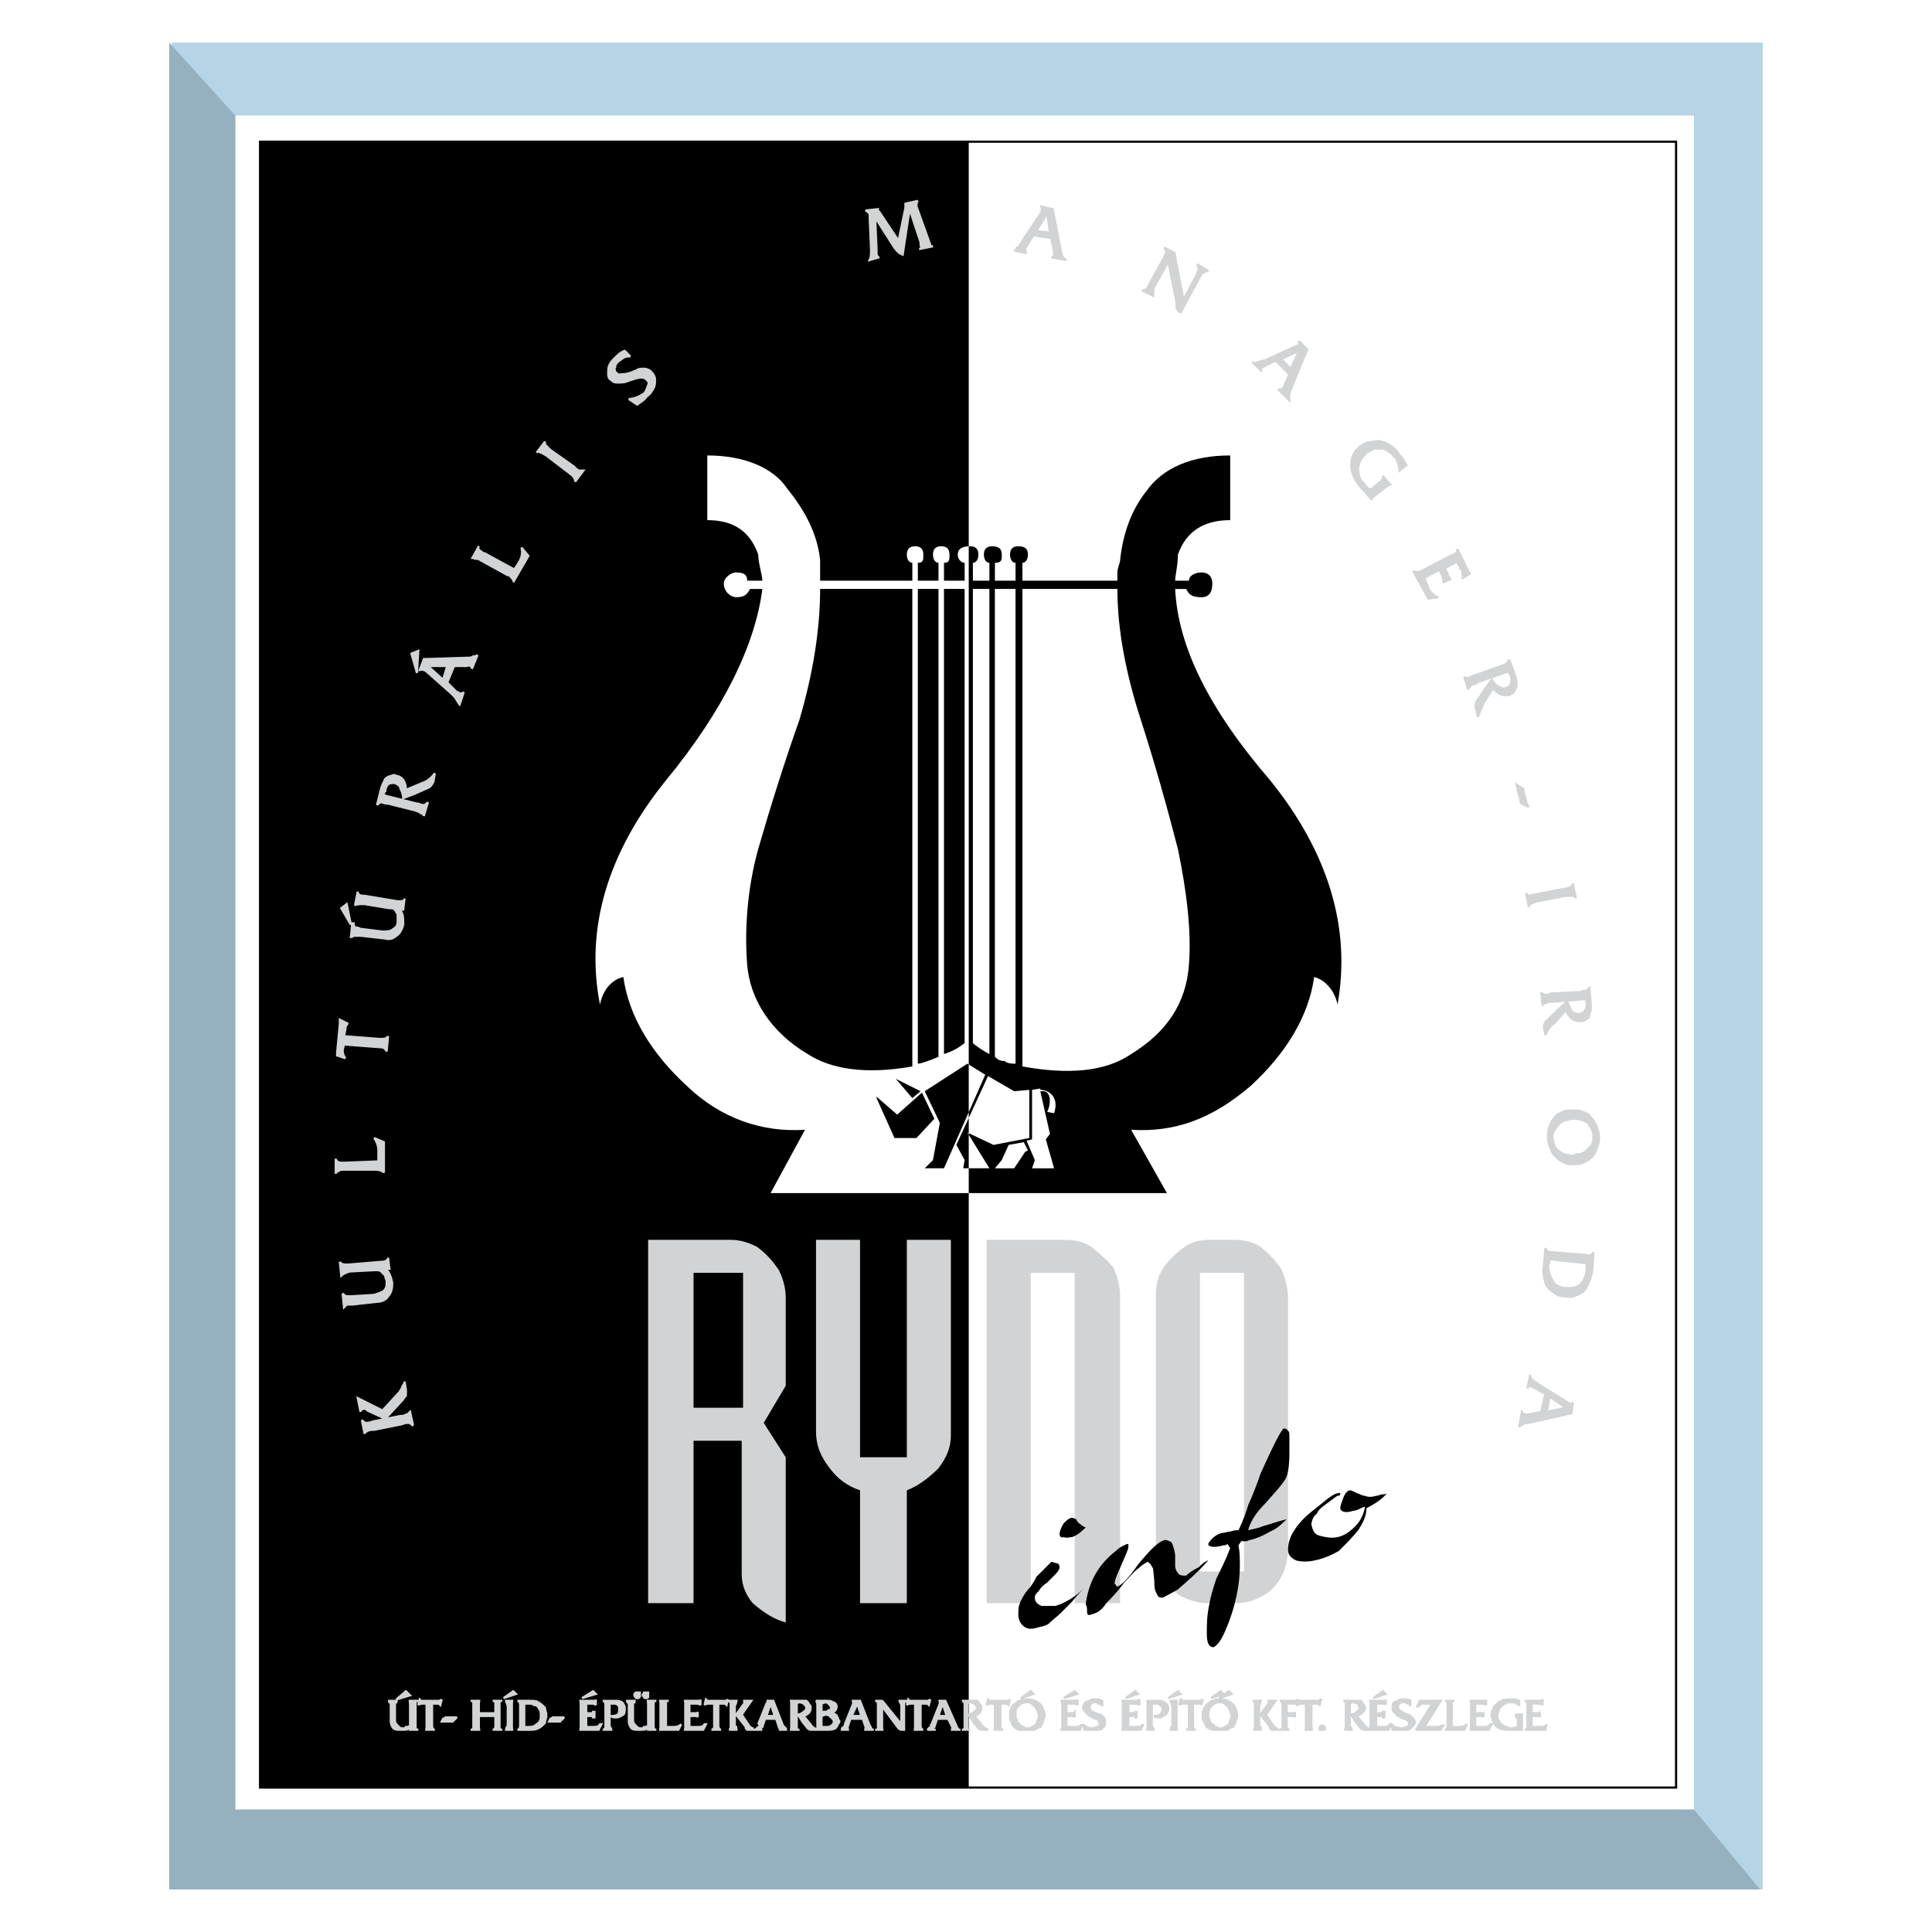 <?xml version="1.0" encoding="utf-8"?>
<!-- Generator: Adobe Illustrator 13.0.0, SVG Export Plug-In . SVG Version: 6.00 Build 14948)  -->
<!DOCTYPE svg PUBLIC "-//W3C//DTD SVG 1.0//EN" "http://www.w3.org/TR/2001/REC-SVG-20010904/DTD/svg10.dtd">
<svg version="1.0" id="Layer_1" xmlns="http://www.w3.org/2000/svg" xmlns:xlink="http://www.w3.org/1999/xlink" x="0px" y="0px"
	 width="192.756px" height="192.756px" viewBox="0 0 192.756 192.756" enable-background="new 0 0 192.756 192.756"
	 xml:space="preserve">
<g>
	<polygon fill-rule="evenodd" clip-rule="evenodd" fill="#FFFFFF" points="0,0 192.756,0 192.756,192.756 0,192.756 0,0 	"/>
	<polygon fill-rule="evenodd" clip-rule="evenodd" fill="#B5D5E6" points="17.159,4.252 175.871,4.252 175.871,188.504 
		17.159,188.504 17.159,4.252 	"/>
	<polygon fill-rule="evenodd" clip-rule="evenodd" fill="#FFFFFF" points="23.475,11.529 169.007,11.529 169.007,180.541 
		23.475,180.541 23.475,11.529 	"/>
	<polygon fill-rule="evenodd" clip-rule="evenodd" fill="#95B0BE" points="16.885,4.252 16.885,188.504 175.597,188.504 
		169.007,180.541 23.475,180.541 23.475,11.529 16.885,4.252 	"/>
	<path fill-rule="evenodd" clip-rule="evenodd" d="M25.946,14.137h70.706v164.207H25.946V14.137L25.946,14.137z M91.023,106.4
		V58.759h-9.199c0,3.981-0.687,8.375-2.06,13.043c-1.51,4.256-2.883,8.65-4.119,12.906c-1.099,3.982-1.373,8.101-1.099,11.533
		c0.275,3.432,2.334,6.727,6.041,8.924C82.923,106.675,86.355,107.225,91.023,106.4L91.023,106.4z M91.573,106.126
		c0.274,0,1.098-0.274,2.059-0.687V58.759h-2.059V106.126L91.573,106.126z M94.181,105.165c0.824-0.274,1.373-0.55,2.06-1.099
		V58.759h-2.06V105.165L94.181,105.165z M102.007,106.4L102.007,106.4c4.531,0.824,8.238,0.55,10.847-1.235
		c3.569-2.197,5.491-5.08,5.767-8.924c0.274-3.433-0.275-7.551-1.099-11.533c-1.099-4.256-2.334-8.649-3.707-12.906
		c-1.511-4.668-2.334-9.062-2.334-13.043h-9.474V106.4L102.007,106.4z M101.32,106.126L101.32,106.126V58.759h-2.06v46.681
		c0.412,0.412,0.687,0.412,0.962,0.412C100.497,106.126,101.046,106.126,101.32,106.126L101.32,106.126z M98.712,105.165
		L98.712,105.165V58.759h-1.647v45.308C97.339,104.341,98.163,104.891,98.712,105.165L98.712,105.165z M102.007,57.935h9.474
		c0-0.275,0-0.549,0-0.824c0-0.412,0.274-0.961,0.274-1.235c0.274-2.608,1.099-4.943,2.608-6.865c1.647-2.334,4.531-3.57,8.375-3.57
		v6.453c-2.608,0-4.394,1.099-5.217,3.433c0,1.099-0.274,2.06-0.274,2.609h1.373c0-0.549,0.686-0.824,1.235-0.824
		c0.823,0,1.099,0.549,1.099,1.099c0,0.824-0.275,1.373-1.099,1.373c-0.961,0-1.235-0.275-1.511-0.824h-1.098
		c0.274,5.766,3.432,12.082,9.473,19.084c5.767,7.14,8.101,14.691,6.728,22.38c-0.274-1.373-1.235-2.472-2.334-2.746
		c-0.549,3.981-2.883,7.688-6.315,10.847c-3.844,3.295-7.551,4.668-11.944,4.393l3.569,6.316H76.882l3.433-6.316
		c-4.256,0.275-8.375-1.098-11.807-4.393c-3.433-3.158-5.767-6.865-6.316-10.847c-1.235,0.274-2.059,1.373-2.333,2.746
		c-1.51-7.689,0.824-15.24,6.59-22.38c5.767-7.002,8.924-13.592,9.61-19.084h-1.235c-0.275,0.549-0.549,0.824-1.373,0.824
		c-0.549,0-1.235-0.549-1.235-1.373c0-0.549,0.686-1.099,1.235-1.099c0.824,0,1.098,0.275,1.098,0.824h1.51
		c0-0.549-0.412-1.785-0.412-2.609c-0.824-2.334-2.471-3.433-5.08-3.433v-6.453c3.707,0,6.59,1.236,7.963,3.295
		c1.785,2.197,3.021,4.531,3.295,7.14c0,0.274,0,0.824,0,1.235c0,0.275,0,0.549,0,0.824h9.199V56.15
		c-0.274,0-0.549-0.274-0.549-0.824s0.275-0.824,0.824-0.824c0.549,0,0.824,0.274,0.824,0.824s0,0.824-0.549,0.824v1.785h2.059
		V56.15c-0.274,0-0.549-0.274-0.549-0.824s0.274-0.824,0.824-0.824c0.549,0,0.824,0.274,0.824,0.824s0,0.824-0.549,0.824v1.785h2.06
		V56.15c-0.275,0-0.687-0.274-0.687-0.824s0.412-0.824,1.236-0.824c0.549,0,0.823,0.274,0.823,0.824s-0.274,0.824-0.549,0.824v1.785
		h1.647V56.15c-0.274,0-0.549-0.274-0.549-0.824s0.274-0.824,0.823-0.824c0.687,0,0.961,0.274,0.961,0.824s0,0.824-0.687,0.824
		v1.785h2.06V56.15c-0.274,0-0.549-0.274-0.549-0.824s0.274-0.824,0.823-0.824c0.687,0,0.961,0.274,0.961,0.824
		s-0.274,0.824-0.549,0.824V57.935L102.007,57.935z M94.181,116.561l4.119-9.336l-1.785-1.099l-4.256,2.746l1.51,3.157l-0.686,3.708
		l-0.824,0.823H94.181L94.181,116.561z M98.712,116.561l-2.197-3.569l2.609,1.235l3.569-0.687v-4.806l-1.51,0.138l-2.609-1.511
		l-3.157,6.865l0.824,1.511l-0.138,0.823H98.712L98.712,116.561z M101.184,116.561l1.098-1.647l0.274-0.138l-0.411-0.823
		l-1.511,0.274l-0.687,1.511l-0.687,0.823H101.184L101.184,116.561z M105.165,116.561l-0.824-2.884l0.412-0.549l-0.961-4.256h0.137
		c0.961-0.138,0.961,1.235,0.55,2.06l0.687,0.137c0.549-1.647-0.55-2.334-1.373-2.334v-0.137l-0.824,0.137v4.942l-0.549,0.138
		l0.823,1.923l-0.274,0.823H105.165L105.165,116.561z M91.436,113.54l1.785-1.922l-1.236-2.609l-2.471,2.197l-2.059-1.785
		c0,0.138,0,0.138,0,0.138l1.785,3.981l0,0H91.436L91.436,113.54z M91.847,108.872l-2.471-1.235l1.647,1.922L91.847,108.872
		L91.847,108.872z"/>
	<polygon fill="none" stroke="#000000" stroke-width="0.216" stroke-miterlimit="2.613" points="25.946,14.137 167.222,14.137 
		167.222,178.344 25.946,178.344 25.946,14.137 	"/>
	<path fill-rule="evenodd" clip-rule="evenodd" fill="#D1D3D4" d="M69.194,126.995v13.455h4.942v-13.455H69.194L69.194,126.995z
		 M75.097,159.946c-0.687-0.824-1.098-1.785-1.098-2.884v-13.317h-4.805v16.201h-4.531V123.7H72.9c0.961,0,1.785,0.274,2.609,0.687
		c0.961,0.687,1.647,1.51,2.197,2.334c0.412,0.823,0.687,1.784,0.687,2.746v8.786l-2.197,3.707l2.197,3.433v16.476
		C77.294,161.594,76.195,160.907,75.097,159.946L75.097,159.946z M90.474,123.7h4.394v19.496c0,1.235-0.412,2.196-1.236,3.295
		c-0.961,0.961-2.059,1.785-3.158,2.196v11.259h-4.667v-11.259c-1.236-0.411-2.197-1.098-3.021-2.196
		c-0.961-1.235-1.373-2.334-1.373-3.707V123.7h4.394v21.692h4.667V123.7L90.474,123.7z M98.438,123.7h7.826
		c0.823,0,1.784,0.137,2.608,0.687c0.823,0.687,1.51,1.235,2.196,2.06c0.412,0.823,0.687,1.922,0.687,2.745v30.755h-4.53v-32.951
		h-4.394v32.951h-4.394V123.7L98.438,123.7z M115.324,154.317v-25.126c0-0.823,0.138-1.784,0.687-2.608
		c0.55-0.823,1.236-1.51,2.197-2.196c0.823-0.55,1.647-0.687,2.471-0.687h2.472c0.823,0,1.784,0.137,2.608,0.687
		c0.824,0.687,1.51,1.373,2.06,2.196c0.412,0.961,0.687,1.922,0.687,2.884v25.125c0,0.961-0.274,2.06-0.687,2.746
		c-0.412,0.823-1.099,1.51-1.922,1.922c-0.962,0.549-1.785,0.687-2.746,0.687h-2.746c-0.823,0-1.647-0.274-2.608-0.687
		c-0.824-0.549-1.373-1.373-1.785-2.197C115.462,156.102,115.324,155.141,115.324,154.317L115.324,154.317z M119.718,126.995v29.793
		h4.394v-29.793H119.718L119.718,126.995z"/>
	
		<path fill-rule="evenodd" clip-rule="evenodd" fill="#D1D3D4" stroke="#D1D3D4" stroke-width="0.216" stroke-miterlimit="2.613" d="
		M38.989,171.754v-1.511c0-0.274,0-0.412-0.137-0.412c0,0,0-0.137-0.137-0.137l0,0h0.961l0,0c-0.137,0-0.137,0.137-0.137,0.137
		c-0.137,0-0.137,0.275-0.137,0.412v1.373c0,0.274,0.137,0.412,0.274,0.55c0.137,0.137,0.275,0.274,0.412,0.274l0,0
		c0.274,0,0.412,0,0.412-0.138c0.137,0,0.275,0,0.412-0.137c0-0.138,0-0.275,0-0.412v-1.511c0-0.412,0-0.549-0.137-0.549l0,0h0.961
		l0,0c-0.274,0-0.274,0.137-0.274,0.412v2.06c0,0.274,0,0.411,0.274,0.411l0,0h-0.824v-0.274c-0.137,0.274-0.412,0.274-0.824,0.274
		c0,0,0,0-0.137,0c-0.275,0-0.549,0-0.687-0.137C39.126,172.303,38.989,172.028,38.989,171.754L38.989,171.754z M40.911,169.145
		l-1.373,0.412l0.961-0.823L40.911,169.145L40.911,169.145z M42.559,172.303v-2.334h-0.274c-0.275,0-0.412,0-0.549,0.138l0,0
		l0.137-0.55l0,0l0.137,0.138h1.785c0.138,0,0.275-0.138,0.275-0.138l0,0l-0.137,0.55l0,0c-0.138-0.138-0.138-0.138-0.412-0.138
		h-0.412v2.197c0,0.274,0.137,0.411,0.274,0.411l0,0h-0.961l0,0C42.559,172.577,42.559,172.44,42.559,172.303L42.559,172.303z
		 M44.206,171.479c0.137,0,0.137,0,0.137,0c0-0.138,0.137-0.138,0.274-0.138h0.549c0.137,0,0.274,0,0.412,0l0,0l-0.275,0.274
		c-0.137,0-0.137,0-0.137,0.138H45.03H44.48h-0.137c-0.137,0-0.274,0-0.274,0l0,0L44.206,171.479L44.206,171.479z M47.227,172.303
		v-2.06v-0.137c0-0.275,0-0.412-0.274-0.412l0,0h0.961l0,0c-0.138,0-0.138,0.137-0.138,0.137c0,0.138,0,0.275,0,0.412v0.687h1.648
		v-0.687c0-0.137,0-0.274,0-0.412c-0.137-0.137-0.137-0.137-0.274-0.137l0,0h0.961l0,0c-0.137,0-0.275,0-0.275,0.137
		c0,0,0,0.138,0,0.412v2.06c0,0.138,0,0.274,0.275,0.274l0,0h-0.961l0,0c0.137,0,0.274-0.137,0.274-0.274v-1.098h-1.648v1.098
		c0,0.138,0,0.274,0.138,0.274l0,0h-0.961l0,0C47.227,172.577,47.227,172.44,47.227,172.303L47.227,172.303z M50.659,172.028v-1.785
		c0-0.137-0.138-0.412-0.138-0.412c0-0.137,0-0.137-0.137-0.137l0,0h0.824l0,0c0,0,0,0-0.137,0c0,0.137,0,0.137,0,0.137v0.138
		c0,0.138,0,0.138,0,0.274v1.785c0,0.274,0,0.412,0,0.412c0,0.137,0.137,0.137,0.137,0.137l0,0h-0.824l0,0
		c0.137,0,0.137,0,0.137-0.137C50.521,172.303,50.659,172.303,50.659,172.028L50.659,172.028z M51.483,169.008l-1.236,0.412
		l0.961-0.687L51.483,169.008L51.483,169.008z M51.895,172.166L51.895,172.166v-2.06c0-0.275-0.137-0.412-0.274-0.412h1.098
		c0.412,0,0.824,0,0.961,0.137c0.275,0.138,0.549,0.412,0.687,0.55c0,0.274,0.137,0.412,0.137,0.687v0.138
		c0,0.274-0.137,0.411-0.137,0.686c-0.274,0.275-0.412,0.412-0.687,0.55c-0.274,0.137-0.549,0.137-0.961,0.137H51.62l0,0
		C51.757,172.577,51.895,172.44,51.895,172.166L51.895,172.166z M52.307,172.303c0,0,0.137,0,0.274,0c0.412,0,0.687,0,0.961-0.274
		c0.274-0.138,0.412-0.412,0.412-0.687c0-0.137,0-0.137,0-0.137c0-0.275,0-0.55-0.138-0.687c-0.137-0.275-0.274-0.412-0.549-0.412
		c-0.137-0.138-0.275-0.138-0.549-0.138c-0.137,0-0.274,0-0.412,0V172.303L52.307,172.303z M54.915,171.479c0.137,0,0.137,0,0.137,0
		c0-0.138,0.137-0.138,0.137-0.138h0.687c0.137,0,0.274,0,0.412,0l0,0l-0.275,0.274c-0.137,0-0.137,0-0.137,0.138
		c0,0-0.137,0-0.274,0h-0.412h-0.137c-0.137,0-0.274,0-0.274,0l0,0L54.915,171.479L54.915,171.479z M57.936,172.303L57.936,172.303
		v-2.06c0-0.274,0-0.412,0-0.412c0-0.137-0.137-0.137-0.137-0.137h1.51l0,0c0.137,0,0.137-0.138,0.137-0.138l0,0v0.55l0,0
		c-0.137-0.138-0.274-0.138-0.549-0.138l0,0c-0.137,0-0.274,0-0.274,0s0,0-0.137,0l0,0v0.961h0.412c0,0,0,0,0.138,0
		c0.137,0,0.137-0.137,0.137-0.137h0.137v0.549h-0.137c0-0.137-0.137-0.137-0.275-0.137h-0.412v1.098c0.412,0,0.549,0,0.549,0
		c0.137,0,0.137,0,0.137,0c0.274,0,0.549,0,0.687-0.274h0.137l-0.275,0.549h-1.922l0,0C57.936,172.577,57.936,172.44,57.936,172.303
		L57.936,172.303z M59.446,169.008l-1.373,0.412l1.099-0.687L59.446,169.008L59.446,169.008z M60.407,172.303L60.407,172.303v-2.196
		c0-0.275-0.137-0.412-0.274-0.412h1.235c0.275,0,0.412,0,0.687,0.137c0.137,0.138,0.275,0.412,0.275,0.55v0.138
		c0,0.137,0,0.411-0.138,0.549c-0.274,0.138-0.412,0.274-0.686,0.274h-0.138c-0.137,0-0.274,0-0.412-0.137
		c0.274,0,0.412,0,0.687-0.138c0.137-0.138,0.137-0.412,0.137-0.549l0,0c0-0.275,0-0.275-0.137-0.412
		c-0.137-0.138-0.275-0.138-0.412-0.138s-0.274,0-0.412,0v2.197c0,0.137,0.137,0.274,0.137,0.274c0,0.137,0,0.137,0.137,0.137l0,0
		h-0.961l0,0C60.27,172.577,60.407,172.44,60.407,172.303L60.407,172.303z M62.741,171.754v-1.511c0-0.274,0-0.412-0.137-0.412
		c0,0,0-0.137-0.137-0.137l0,0h0.961l0,0c-0.137,0-0.137,0.137-0.137,0.137c-0.137,0-0.137,0.275-0.137,0.412v1.373
		c0,0.274,0.137,0.412,0.274,0.55c0.137,0.137,0.274,0.274,0.412,0.274l0,0c0.274,0,0.412,0,0.412-0.138
		c0.137,0,0.274,0,0.412-0.137c0-0.138,0-0.275,0-0.412v-1.511c0-0.412,0-0.549-0.138-0.549l0,0h0.961l0,0
		c-0.275,0-0.275,0.137-0.275,0.412v2.06c0,0.274,0,0.411,0.275,0.411l0,0h-0.824v-0.274c-0.138,0.274-0.412,0.274-0.824,0.274
		c0,0,0,0-0.138,0c-0.274,0-0.549,0-0.687-0.137C62.878,172.303,62.741,172.028,62.741,171.754L62.741,171.754z M63.564,168.87
		c0.137,0,0.137,0,0.275,0c0,0.138,0,0.138,0,0.274v0.138c-0.138,0.138-0.138,0.138-0.275,0.138s-0.137,0-0.137-0.138
		c-0.137,0-0.137-0.138-0.137-0.138c0-0.137,0-0.137,0.137-0.274C63.427,168.87,63.427,168.87,63.564,168.87L63.564,168.87z
		 M64.388,168.87c0.137,0,0.275,0,0.275,0c0,0.138,0,0.138,0,0.274v0.138c0,0.138-0.138,0.138-0.275,0.138c0,0-0.137,0-0.137-0.138
		l-0.137-0.138c0-0.137,0.137-0.137,0.137-0.274H64.388L64.388,168.87z M65.898,172.166v-1.923c0-0.137,0-0.412,0-0.412
		c0-0.137,0-0.137-0.137-0.137l0,0h0.961l0,0c-0.138,0-0.275,0-0.275,0.137c0,0,0,0.138,0,0.275v0.137v2.06c0.137,0,0.137,0,0.275,0
		c0.137,0,0.137,0,0.274,0c0.138,0,0.138,0,0.138,0l0,0c0.274,0,0.549,0,0.824-0.274l0,0l-0.274,0.549h-1.922l0,0
		C65.898,172.577,65.898,172.44,65.898,172.166L65.898,172.166L65.898,172.166z M68.37,172.303L68.37,172.303v-2.06
		c0-0.274,0-0.412,0-0.412c0-0.137-0.137-0.137-0.137-0.137h1.373c0.137,0,0.137,0,0.137,0c0.138,0,0.138-0.138,0.138-0.138l0,0
		v0.55l0,0c-0.138-0.138-0.275-0.138-0.549-0.138l0,0c-0.137,0-0.274,0-0.274,0s0,0-0.138,0c0,0,0,0-0.137,0v0.961h0.549
		c0,0,0,0,0.137,0s0.137-0.137,0.137-0.137l0,0v0.549l0,0c0-0.137-0.137-0.137-0.412-0.137h-0.412v1.098c0.412,0,0.687,0,0.687,0
		c0.137,0,0.137,0,0.137,0c0.275,0,0.549,0,0.687-0.274h0.137l-0.274,0.549h-1.922l0,0C68.37,172.577,68.37,172.44,68.37,172.303
		L68.37,172.303z M71.253,172.303v-2.334h-0.412c-0.275,0-0.412,0-0.549,0.138l0,0l0.137-0.55l0,0l0.137,0.138h1.785
		c0.137,0,0.274-0.138,0.274-0.138l0,0l-0.137,0.55l0,0c-0.137-0.138-0.137-0.138-0.412-0.138h-0.412v2.197
		c0,0.274,0.137,0.411,0.274,0.411l0,0h-0.961l0,0C71.116,172.577,71.253,172.44,71.253,172.303L71.253,172.303z M73.45,171.067
		l0.687-0.961c0.137-0.138,0.137-0.275,0.137-0.275s0-0.137-0.137-0.137l0,0h0.824l-0.961,1.373l0.824,1.235
		c0.137,0,0.137,0.138,0.274,0.138c0,0.137,0.137,0.137,0.274,0.137l0,0H74.96c-0.137,0-0.137,0-0.274,0c-0.138,0-0.138,0-0.138,0
		c-0.137-0.137-0.137-0.137-0.137-0.137c0-0.138,0-0.138,0-0.138L73.45,171.067L73.45,171.067z M72.9,172.028v-1.785
		c0-0.137,0-0.274,0-0.412c-0.137,0-0.137-0.137-0.137-0.137l0,0h0.824l0,0c-0.137,0-0.137,0-0.137,0.137
		c0,0.138-0.137,0.275-0.137,0.412v1.785c0,0.138,0,0.274,0.137,0.274c0,0.138,0,0.274,0,0.274h0.137l0,0h-0.824l0,0
		c0,0,0,0,0.137-0.137C72.9,172.303,72.9,172.303,72.9,172.028L72.9,172.028z M75.646,172.028l0.824-2.06l0.137-0.138
		c0-0.137-0.137-0.137-0.137-0.137l0,0h0.687l0.961,2.472c0.138,0.137,0.275,0.274,0.275,0.274c0,0.137,0.137,0.137,0.137,0.137l0,0
		h-0.824l0,0h0.137c0-0.137-0.137-0.137-0.137-0.274l-0.274-0.823h-1.099l-0.275,0.823c-0.137,0-0.137,0.138-0.137,0.138
		c0,0.137,0.137,0.137,0.137,0.137l0,0h-0.824l0,0c0.137,0,0.137,0,0.275-0.137l0.137-0.138
		C75.646,172.303,75.646,172.166,75.646,172.028L75.646,172.028z M76.47,171.205h0.824l-0.412-1.236L76.47,171.205L76.47,171.205z
		 M78.941,172.028v-1.785c0-0.137,0-0.412,0-0.412s0-0.137-0.137-0.137l0,0h1.099c0.274,0,0.412,0,0.549,0
		c0.137,0.137,0.275,0.274,0.275,0.412c0.137,0,0.137,0.137,0.137,0.274c0,0,0,0,0,0.138c0,0.274-0.275,0.549-0.687,0.687
		l0.687,0.823c0.137,0.274,0.412,0.412,0.687,0.549h-0.549c-0.137,0-0.274,0-0.412-0.137l-0.549-0.687l-0.412-0.687
		c0.137,0,0.412-0.138,0.549-0.274c0.137-0.138,0.274-0.138,0.274-0.412l0,0c0-0.138-0.137-0.274-0.274-0.412
		c0,0-0.274-0.138-0.412-0.138c0,0-0.137,0-0.274,0.138v2.06v0.138c0,0.137,0,0.274,0,0.274c0,0.137,0.137,0.137,0.274,0.137l0,0
		h-0.961l0,0c0.137,0,0.137,0,0.137-0.137C78.941,172.303,78.941,172.303,78.941,172.028L78.941,172.028z M81.55,172.166v-2.06
		c0-0.275-0.137-0.412-0.137-0.412h1.098c0.137,0,0.412,0,0.549,0.137c0.274,0,0.412,0.275,0.412,0.412l0,0
		c0,0.412-0.274,0.55-0.549,0.687c0.138,0,0.275,0,0.412,0.138c0.137,0,0.137,0.138,0.137,0.138
		c0.137,0.137,0.137,0.274,0.137,0.274c0,0.137,0.137,0.137,0.137,0.274l0,0c-0.137,0.274-0.274,0.549-0.412,0.687
		c-0.274,0.137-0.549,0.137-0.961,0.137h-0.961c0,0,0,0,0.137,0C81.55,172.44,81.55,172.303,81.55,172.166L81.55,172.166z
		 M81.962,172.303h0.412c0.137,0,0.137,0,0.137,0c0.137,0,0.274,0,0.412-0.137c0.138,0,0.275-0.275,0.275-0.412
		c0-0.138-0.137-0.274-0.275-0.412c-0.137-0.137-0.274-0.274-0.549-0.274l0,0l-0.412,0.138V172.303L81.962,172.303z M81.962,170.793
		h0.275c0.137,0,0.274,0,0.412-0.138c0.137,0,0.274-0.137,0.274-0.274l0,0c0-0.138-0.137-0.274-0.274-0.412
		c0,0-0.137-0.138-0.274-0.138l0,0l-0.412,0.138V170.793L81.962,170.793z M84.296,172.028l0.824-2.06v-0.138
		c0-0.137,0-0.137-0.137-0.137l0,0h0.824l0.961,2.472c0.137,0.137,0.137,0.274,0.137,0.274c0.138,0.137,0.138,0.137,0.275,0.137l0,0
		h-0.961l0,0c0.137,0,0.137,0,0.137,0c0-0.137,0-0.137,0-0.274l-0.275-0.823h-1.235l-0.275,0.823v0.138c0,0.137,0,0.137,0.138,0.137
		l0,0h-0.824l0,0c0,0,0.137,0,0.137-0.137c0.137,0,0.137-0.138,0.137-0.138C84.296,172.303,84.296,172.166,84.296,172.028
		L84.296,172.028z M84.982,171.205h0.961l-0.412-1.236L84.982,171.205L84.982,171.205z M87.591,172.166v-1.923
		c0-0.274,0-0.412,0-0.412s-0.137-0.137-0.274-0.137l0,0h0.687c0,0,0,0,0.137,0.137l1.785,2.197v-1.785c0-0.137,0-0.274-0.137-0.412
		c0,0,0-0.137-0.138-0.137l0,0h0.824l0,0c-0.137,0-0.137,0.137-0.274,0.137c0,0,0,0.138,0,0.412v2.334c-0.137,0-0.274,0-0.274,0
		c-0.137,0-0.275-0.137-0.275-0.137l-1.647-2.197v1.923c0,0.137,0,0.274,0,0.274c0,0.137,0,0.137,0.137,0.137l0,0h-0.824l0,0
		c0.138,0,0.274,0,0.274-0.137C87.591,172.44,87.591,172.303,87.591,172.166L87.591,172.166z M91.298,172.303v-2.334h-0.274
		c-0.274,0-0.412,0-0.549,0.138l0,0l0.138-0.55l0,0l0.137,0.138h1.785c0.137,0,0.274-0.138,0.274-0.138l0,0l-0.137,0.55l0,0
		c-0.137-0.138-0.137-0.138-0.412-0.138h-0.412v2.197c0,0.274,0.137,0.411,0.274,0.411l0,0h-0.961l0,0
		C91.298,172.577,91.298,172.44,91.298,172.303L91.298,172.303z M92.945,172.028l0.824-2.06v-0.138c0-0.137,0-0.137-0.137-0.137l0,0
		h0.687l1.099,2.472c0,0.137,0.137,0.274,0.137,0.274c0,0.137,0.137,0.137,0.275,0.137l0,0h-0.961l0,0c0.137,0,0.137,0,0.137,0
		c0-0.137,0-0.137,0-0.274l-0.412-0.823h-1.099l-0.274,0.823c-0.137,0-0.137,0.138-0.137,0.138c0,0.137,0.137,0.137,0.274,0.137l0,0
		h-0.824l0,0c0,0,0,0,0.137-0.137l0.137-0.138C92.808,172.303,92.808,172.166,92.945,172.028L92.945,172.028z M93.632,171.205h0.824
		l-0.412-1.236L93.632,171.205L93.632,171.205z M96.241,172.028v-1.785c0-0.137,0-0.412,0-0.412c-0.138,0-0.138-0.137-0.275-0.137
		l0,0h0.961c0.275,0,0.412,0,0.55,0c0.137,0.137,0.274,0.274,0.274,0.412c0.138,0,0.138,0.137,0.138,0.274c0,0,0,0,0,0.138
		c0,0.274-0.275,0.549-0.687,0.687l0.687,0.823c0.137,0.274,0.411,0.412,0.686,0.549h-0.549c-0.137,0-0.274,0-0.412-0.137
		l-0.549-0.687l-0.412-0.687c0.138,0,0.412-0.138,0.549-0.274c0.137-0.138,0.275-0.138,0.275-0.412l0,0
		c0-0.138-0.138-0.274-0.275-0.412c0,0-0.275-0.138-0.412-0.138c0,0-0.138,0-0.275,0.138v2.06v0.138c0,0.137,0,0.274,0,0.274
		c0,0.137,0.137,0.137,0.275,0.137l0,0h-0.824l0,0c0.137,0,0.137,0,0.275-0.137C96.241,172.303,96.241,172.303,96.241,172.028
		L96.241,172.028z M99.261,172.303v-2.334h-0.274c-0.274,0-0.412,0-0.549,0.138l0,0l0.137-0.55l0,0l0.138,0.138h1.785
		c0.137,0,0.274-0.138,0.274-0.138l0,0l-0.138,0.55l0,0c-0.137-0.138-0.137-0.138-0.411-0.138h-0.412v2.197
		c0,0.274,0.137,0.411,0.274,0.411l0,0h-0.961l0,0C99.261,172.577,99.261,172.44,99.261,172.303L99.261,172.303z M100.771,171.205
		c0-0.275,0-0.55,0.137-0.687c0-0.275,0.138-0.412,0.412-0.55c0.138-0.138,0.274-0.274,0.412-0.274
		c0.274-0.138,0.412-0.138,0.687-0.138h0.137c0.275,0,0.412,0,0.687,0.138c0.275,0.137,0.55,0.274,0.687,0.549
		c0.138,0.275,0.275,0.55,0.275,0.824l0,0c0,0.274,0,0.412-0.138,0.549c0,0.274-0.138,0.412-0.274,0.687
		c-0.138,0-0.412,0.138-0.55,0.274c-0.274,0-0.411,0-0.687,0l0,0c-0.274,0-0.549,0-0.823,0c-0.138,0-0.412-0.137-0.549-0.274
		c-0.138-0.137-0.275-0.412-0.275-0.549C100.771,171.616,100.771,171.479,100.771,171.205L100.771,171.205L100.771,171.205
		L100.771,171.205z M101.32,171.205c0,0.137,0,0.274,0.138,0.411c0,0.274,0.137,0.274,0.274,0.412c0,0.138,0.274,0.274,0.412,0.274
		c0,0.138,0.137,0.138,0.274,0.138c0.137,0,0.137,0,0.137,0c0.275,0,0.412-0.138,0.687-0.274c0.138-0.138,0.275-0.275,0.275-0.55
		c0.137-0.137,0.137-0.274,0.137-0.411c0-0.138,0-0.138,0-0.138c-0.137-0.412-0.274-0.687-0.412-0.824
		c-0.274-0.274-0.411-0.412-0.687-0.412c-0.137,0-0.137,0-0.137,0c-0.274,0-0.687,0.138-0.824,0.412
		c-0.274,0.138-0.274,0.412-0.274,0.824C101.32,171.067,101.32,171.067,101.32,171.205L101.32,171.205z M103.105,169.008
		l-1.235,0.412l0.961-0.687L103.105,169.008L103.105,169.008z M105.988,172.303L105.988,172.303v-2.06c0-0.274,0-0.412,0-0.412
		c-0.137-0.137-0.137-0.137-0.137-0.137h1.373c0.137,0,0.137,0,0.137,0c0.138,0,0.138-0.138,0.138-0.138l0,0v0.55l0,0
		c-0.138-0.138-0.274-0.138-0.55-0.138l0,0c-0.137,0-0.274,0-0.274,0s0,0-0.137,0c0,0,0,0-0.138,0v0.961h0.549c0,0,0,0,0.138,0
		l0.138-0.137l0,0v0.549l0,0c0-0.137-0.138-0.137-0.412-0.137H106.4v1.098c0.412,0,0.687,0,0.687,0s0,0,0.138,0
		c0.274,0,0.549,0,0.687-0.274l0,0l-0.138,0.549h-1.922l0,0C105.852,172.577,105.988,172.44,105.988,172.303L105.988,172.303z
		 M107.499,169.008l-1.373,0.412l1.099-0.687L107.499,169.008L107.499,169.008z M108.048,170.381c0-0.138,0.138-0.412,0.274-0.55
		c0,0,0.275-0.137,0.412-0.137c0.138-0.138,0.274-0.138,0.549-0.138l0,0c0.275,0,0.412,0,0.687,0.138v0.549
		c0-0.137-0.137-0.274-0.411-0.274c0-0.138-0.138-0.138-0.412-0.138c0,0-0.138,0-0.274,0.138c-0.138,0-0.138,0.138-0.138,0.274l0,0
		c0,0.138,0,0.275,0,0.412c0.138,0,0.274,0.138,0.549,0.274l0.412,0.138c0.138,0,0.274,0.138,0.412,0.274
		c0.138,0.138,0.138,0.274,0.138,0.412c0,0,0,0,0,0.137c0,0.138,0,0.275-0.138,0.412c-0.138,0.138-0.274,0.274-0.549,0.274
		c-0.138,0-0.412,0-0.687,0c-0.138,0-0.412,0-0.687,0l-0.138-0.549c0.274,0.274,0.55,0.412,0.961,0.412
		c0.138,0,0.274-0.138,0.55-0.138c0.137,0,0.137-0.137,0.137-0.412c0-0.137-0.137-0.411-0.412-0.411l-0.549-0.274
		c-0.137-0.138-0.412-0.275-0.412-0.412C108.186,170.655,108.048,170.519,108.048,170.381L108.048,170.381L108.048,170.381z
		 M112.029,172.303L112.029,172.303v-2.06c0-0.274,0-0.412,0-0.412c0-0.137,0-0.137-0.137-0.137h1.51c0,0,0,0,0.138,0l0.137-0.138
		l0,0v0.55l0,0c-0.137-0.138-0.412-0.138-0.549-0.138c0,0,0,0-0.138,0c-0.137,0-0.137,0-0.137,0c-0.138,0-0.138,0-0.138,0
		c-0.137,0-0.137,0-0.137,0v0.961h0.411c0.138,0,0.138,0,0.138,0c0.137,0,0.137-0.137,0.137-0.137h0.138v0.549h-0.138
		c0-0.137-0.137-0.137-0.274-0.137h-0.411v1.098c0.411,0,0.686,0,0.686,0l0,0c0.412,0,0.55,0,0.824-0.274l0,0l-0.274,0.549h-1.922
		l0,0C112.029,172.577,112.029,172.44,112.029,172.303L112.029,172.303z M113.54,169.008l-1.236,0.412l0.961-0.687L113.54,169.008
		L113.54,169.008z M114.501,172.303L114.501,172.303v-2.196c0-0.275,0-0.412-0.138-0.412h1.099c0.274,0,0.549,0,0.687,0.137
		c0.274,0.138,0.412,0.412,0.412,0.55v0.138c0,0.137-0.138,0.411-0.274,0.549c-0.275,0.138-0.412,0.274-0.55,0.274s-0.138,0-0.274,0
		c-0.138,0-0.274,0-0.274-0.137c0.137,0,0.411,0,0.549-0.138s0.274-0.412,0.274-0.549l0,0c0-0.275-0.137-0.275-0.274-0.412
		c0-0.138-0.274-0.138-0.412-0.138c-0.137,0-0.274,0-0.412,0v2.197c0,0.137,0.138,0.274,0.138,0.274
		c0,0.137,0.138,0.137,0.138,0.137l0,0h-0.824l0,0C114.501,172.577,114.501,172.44,114.501,172.303L114.501,172.303z
		 M116.972,172.028v-1.785c0-0.137-0.137-0.412-0.137-0.412c0-0.137,0-0.137-0.138-0.137l0,0h0.824l0,0c0,0,0,0-0.138,0
		c0,0.137,0,0.137,0,0.137v0.138c0,0.138,0,0.138,0,0.274v1.785c0,0.274,0,0.412,0,0.412c0,0.137,0.138,0.137,0.138,0.137l0,0
		h-0.824l0,0c0.138,0,0.138,0,0.138-0.137C116.835,172.303,116.972,172.303,116.972,172.028L116.972,172.028z M117.796,169.008
		l-1.235,0.412l0.961-0.687L117.796,169.008L117.796,169.008z M118.62,172.303v-2.334h-0.412c-0.274,0-0.412,0-0.55,0.138l0,0
		l0.138-0.55l0,0l0.138,0.138h1.784c0.138,0,0.274-0.138,0.274-0.138l0,0l-0.137,0.55l0,0c0-0.138-0.138-0.138-0.412-0.138h-0.412
		v2.197c0,0.274,0.138,0.411,0.274,0.411l0,0h-0.961l0,0C118.482,172.577,118.62,172.44,118.62,172.303L118.62,172.303z
		 M119.992,171.205c0-0.275,0-0.55,0.138-0.687c0.138-0.275,0.138-0.412,0.412-0.55c0.137-0.138,0.274-0.274,0.549-0.274
		c0.138-0.138,0.412-0.138,0.549-0.138h0.138c0.274,0,0.412,0,0.687,0.138c0.274,0.137,0.549,0.274,0.687,0.549
		c0.137,0.275,0.274,0.55,0.274,0.824l0,0c0,0.274,0,0.412-0.138,0.549c0,0.274-0.137,0.412-0.274,0.687
		c-0.137,0-0.411,0.138-0.549,0.274c-0.274,0-0.412,0-0.687,0l0,0c-0.274,0-0.549,0-0.687,0c-0.274,0-0.412-0.137-0.687-0.274
		c-0.137-0.137-0.137-0.412-0.274-0.549C119.992,171.616,119.992,171.479,119.992,171.205L119.992,171.205L119.992,171.205
		L119.992,171.205z M120.542,171.205c0,0.137,0,0.274,0.137,0.411c0,0.274,0.138,0.274,0.275,0.412
		c0.137,0.138,0.274,0.274,0.411,0.274c0.138,0.138,0.138,0.138,0.274,0.138c0.138,0,0.138,0,0.138,0
		c0.274,0,0.412-0.138,0.687-0.274c0.138-0.138,0.274-0.275,0.274-0.55c0.138-0.137,0.138-0.274,0.138-0.411
		c0-0.138,0-0.138,0-0.138c-0.138-0.412-0.274-0.687-0.412-0.824c-0.274-0.274-0.412-0.412-0.687-0.412c-0.138,0-0.138,0-0.138,0
		c-0.274,0-0.549,0.138-0.823,0.412c-0.138,0.138-0.274,0.412-0.274,0.824C120.542,171.067,120.542,171.067,120.542,171.205
		L120.542,171.205z M122.052,169.008l-1.235,0.412l0.961-0.687L122.052,169.008L122.052,169.008z M122.876,169.008l-1.236,0.412
		l0.962-0.687L122.876,169.008L122.876,169.008z M125.759,171.067l0.687-0.961c0.138-0.138,0.138-0.275,0.138-0.275
		s0-0.137-0.138-0.137l0,0h0.823l-0.961,1.373l0.824,1.235c0.137,0,0.137,0.138,0.274,0.138c0,0.137,0.138,0.137,0.274,0.137l0,0
		h-0.412c-0.137,0-0.137,0-0.273,0c-0.138,0-0.138,0-0.138,0c-0.138-0.137-0.138-0.137-0.138-0.137c0-0.138,0-0.138,0-0.138
		L125.759,171.067L125.759,171.067z M125.21,172.028v-1.785c0-0.137,0-0.274,0-0.412c-0.138,0-0.138-0.137-0.138-0.137l0,0h0.824
		l0,0c-0.138,0-0.138,0-0.138,0.137c0,0.138-0.138,0.275-0.138,0.412v1.785c0,0.138,0,0.274,0.138,0.274c0,0.138,0,0.274,0,0.274
		h0.138l0,0h-0.824l0,0c0,0,0,0,0.138-0.137C125.21,172.303,125.21,172.303,125.21,172.028L125.21,172.028z M127.956,172.303
		L127.956,172.303v-2.06v-0.137c0-0.275-0.138-0.412-0.275-0.412h1.511h0.137l0.138-0.138l0,0v0.55l0,0
		c-0.138,0-0.138-0.138-0.274-0.138c0,0-0.138,0-0.274,0c-0.274,0-0.412,0-0.55,0v0.961h0.412c0.274,0,0.412,0,0.412-0.137l0,0
		v0.549l0,0c0,0,0-0.137-0.138-0.137c0,0-0.137,0-0.274,0h-0.412v0.961c0,0,0,0,0,0.137c0,0.138,0.138,0.274,0.275,0.274l0,0h-0.962
		l0,0C127.818,172.577,127.956,172.44,127.956,172.303L127.956,172.303z M130.29,172.303v-2.334h-0.275
		c-0.411,0-0.411,0-0.549,0.138l0,0l0.138-0.55l0,0c0,0,0,0.138,0.137,0.138h1.785c0.137,0,0.137-0.138,0.274-0.138l0,0l-0.138,0.55
		l0,0c-0.137-0.138-0.274-0.138-0.411-0.138h-0.412v2.197c0,0.274,0,0.411,0.138,0.411l0,0h-0.824l0,0
		C130.29,172.577,130.29,172.44,130.29,172.303L130.29,172.303z M131.938,172.166c0.137,0,0.137,0,0.137,0.137
		c0.138,0,0.138,0,0.138,0.138c0,0.137,0,0.137-0.138,0.137c0,0,0,0-0.137,0c-0.138,0-0.138,0-0.275,0c0,0,0,0,0-0.137
		c0-0.138,0-0.138,0-0.138C131.8,172.166,131.8,172.166,131.938,172.166L131.938,172.166z M134.271,172.028v-1.785
		c0-0.137,0-0.412,0-0.412c-0.138,0-0.138-0.137-0.138-0.137l0,0h0.961c0.275,0,0.549,0,0.687,0
		c0.138,0.137,0.138,0.274,0.274,0.412c0,0,0.138,0.137,0.138,0.274c0,0,0,0,0,0.138c-0.138,0.274-0.412,0.549-0.823,0.687
		l0.686,0.823c0.138,0.274,0.412,0.412,0.687,0.549h-0.411c-0.138,0-0.412,0-0.55-0.137l-0.549-0.687l-0.412-0.687
		c0.274,0,0.412-0.138,0.55-0.274c0.137-0.138,0.273-0.138,0.273-0.412l0,0c0-0.138-0.137-0.274-0.137-0.412
		c-0.137,0-0.274-0.138-0.549-0.138c0,0-0.138,0-0.275,0.138v2.06v0.138c0,0.137,0.138,0.274,0.138,0.274
		c0,0.137,0,0.137,0.138,0.137l0,0h-0.824l0,0c0,0,0,0,0.138-0.137C134.271,172.303,134.271,172.303,134.271,172.028
		L134.271,172.028z M136.742,172.303L136.742,172.303v-2.06c0-0.274,0-0.412,0-0.412c0-0.137-0.137-0.137-0.137-0.137h1.51
		c0,0,0,0,0.138,0v-0.138l0,0v0.55l0,0c0-0.138-0.275-0.138-0.412-0.138c0,0,0,0-0.138,0c-0.137,0-0.274,0-0.274,0l0,0
		c-0.137,0-0.137,0-0.137,0v0.961h0.411c0.138,0,0.138,0,0.138,0c0.137,0,0.137-0.137,0.137-0.137h0.138v0.549h-0.138
		c0-0.137-0.137-0.137-0.274-0.137h-0.411v1.098c0.411,0,0.549,0,0.549,0c0.137,0,0.137,0,0.137,0c0.275,0,0.55,0,0.688-0.274h0.137
		l-0.274,0.549h-1.922l0,0C136.742,172.577,136.742,172.44,136.742,172.303L136.742,172.303z M138.253,169.008l-1.236,0.412
		l0.961-0.687L138.253,169.008L138.253,169.008z M138.939,170.381c0-0.138,0-0.412,0.137-0.55c0.138,0,0.275-0.137,0.412-0.137
		c0.138-0.138,0.412-0.138,0.549-0.138c0,0,0,0,0.138,0s0.412,0,0.549,0.138v0.549c0-0.137-0.137-0.274-0.274-0.274
		c-0.137-0.138-0.274-0.138-0.412-0.138c-0.137,0-0.274,0-0.411,0.138c-0.138,0-0.138,0.138-0.138,0.274l0,0
		c0,0.138,0,0.275,0.138,0.412c0,0,0.274,0.138,0.411,0.274l0.412,0.138c0.138,0,0.274,0.138,0.412,0.274
		c0.138,0.138,0.274,0.274,0.274,0.412c0,0,0,0,0,0.137c0,0.138-0.137,0.275-0.274,0.412c-0.138,0.138-0.274,0.274-0.412,0.274
		c-0.274,0-0.412,0-0.687,0s-0.549,0-0.823,0l-0.138-0.549c0.274,0.274,0.687,0.412,1.099,0.412c0.137,0,0.274-0.138,0.412-0.138
		c0.137,0,0.274-0.137,0.274-0.412c0-0.137-0.274-0.411-0.55-0.411l-0.549-0.274c-0.137-0.138-0.274-0.275-0.412-0.412
		C138.939,170.655,138.939,170.519,138.939,170.381L138.939,170.381L138.939,170.381z M141.273,172.577l1.647-2.608
		c0,0-0.138,0-0.412,0s-0.412,0-0.412,0c-0.137,0-0.274,0-0.274,0c-0.138,0.138-0.274,0.138-0.274,0.274h-0.138l0.274-0.549h2.06
		l-1.647,2.608c0.138,0,0.412,0,0.687,0c0.138,0,0.274,0,0.274,0c0.138,0,0.275,0,0.412,0c0.138,0,0.274-0.137,0.549-0.137
		l-0.274,0.411H141.273L141.273,172.577z M144.431,172.166v-1.923c0-0.137,0-0.412,0-0.412c-0.137-0.137-0.137-0.137-0.274-0.137
		l0,0h0.961l0,0c-0.137,0-0.274,0-0.274,0.137c0,0,0,0.138,0,0.275v0.137v2.06c0.138,0,0.138,0,0.274,0c0.138,0,0.138,0,0.274,0
		c0.138,0,0.138,0,0.138,0s0,0,0.137,0c0.138,0,0.412,0,0.687-0.274l0,0l-0.274,0.549h-1.922l0,0
		C144.294,172.577,144.431,172.44,144.431,172.166L144.431,172.166L144.431,172.166z M146.765,172.303L146.765,172.303v-2.06
		c0-0.274,0-0.412,0-0.412c0-0.137-0.137-0.137-0.137-0.137h1.373c0.137,0,0.137,0,0.137,0c0.138,0,0.138-0.138,0.138-0.138l0,0
		v0.55l0,0c-0.138-0.138-0.274-0.138-0.549-0.138l0,0c-0.138,0-0.275,0-0.275,0s0,0-0.137,0c0,0,0,0-0.138,0v0.961h0.55
		c0,0,0,0,0.137,0c0.138,0,0.138-0.137,0.138-0.137l0,0v0.549l0,0c0-0.137-0.138-0.137-0.412-0.137h-0.412v1.098
		c0.412,0,0.687,0,0.687,0c0.138,0,0.138,0,0.138,0c0.274,0,0.549,0,0.687-0.274h0.137l-0.274,0.549h-1.922l0,0
		C146.765,172.577,146.765,172.44,146.765,172.303L146.765,172.303z M148.824,171.067c0-0.274,0.138-0.549,0.274-0.824
		c0.138-0.137,0.412-0.412,0.687-0.549c0.274-0.138,0.687-0.138,1.099-0.138c0.138,0,0.412,0,0.687,0.138v0.412l0,0
		c-0.274-0.138-0.412-0.275-0.824-0.275h-0.137c-0.138,0-0.274,0-0.412,0.138c-0.138,0-0.274,0.138-0.412,0.274
		c-0.137,0-0.137,0.138-0.274,0.412c0,0.138-0.137,0.274-0.137,0.412c0,0.412,0.137,0.687,0.411,0.961s0.55,0.274,0.824,0.412
		c0.137,0,0.137,0,0.274,0s0.412-0.138,0.549-0.138v-0.687c0-0.137,0-0.274-0.137-0.274c0-0.137,0-0.137-0.138-0.274l0,0h0.687l0,0
		c0,0.138,0,0.274,0,0.412v0.961v0.137c-0.137,0-0.412,0-0.549,0c-0.138,0-0.412,0-0.55,0c-0.549,0-0.961,0-1.372-0.274
		C149.099,172.028,148.824,171.616,148.824,171.067L148.824,171.067z M152.394,172.303L152.394,172.303v-2.06
		c0-0.274,0-0.412,0-0.412c-0.137-0.137-0.137-0.137-0.274-0.137h1.511c0.137,0,0.137,0,0.137,0l0.138-0.138l0,0v0.55l0,0
		c-0.138-0.138-0.274-0.138-0.549-0.138l0,0c-0.138,0-0.275,0-0.275,0c-0.137,0-0.137,0-0.137,0s0,0-0.138,0v0.961h0.55l0,0
		c0.137,0,0.274-0.137,0.274-0.137l0,0v0.549l0,0c0-0.137-0.274-0.137-0.412-0.137h-0.412v1.098c0.412,0,0.687,0,0.687,0
		s0,0,0.138,0c0.274,0,0.549,0,0.687-0.274l0,0l-0.138,0.549h-2.06l0,0C152.257,172.577,152.394,172.44,152.394,172.303
		L152.394,172.303z"/>
	<path fill-rule="evenodd" clip-rule="evenodd" d="M108.186,158.436c-0.412,0.412-0.824,0.824-1.236,1.373
		c-0.274,0.274-0.686,0.687-1.098,1.099s-0.824,0.687-1.236,1.099c-0.411,0.274-0.823,0.274-1.235,0.411
		c-0.549,0.138-0.961,0.138-1.373-0.274c-0.274-0.274-0.412-0.687-0.412-1.098c0-0.412,0-0.824,0.275-1.373
		c0.274-0.55,0.549-0.961,0.961-1.373c0.137-0.274,0.411-0.55,0.549-0.961c0.412-0.412,0.687-0.687,0.824-0.824
		c0.411-0.412,0.549-0.549,0.686-0.687c0.138,0,0.412,0.138,0.55,0.138c0.137,0,0.274,0.137,0.274,0.412
		c0,0.137-0.138,0.411-0.412,0.686c-0.137,0.138-0.412,0.412-0.823,0.824c-0.412,0.274-0.687,0.549-0.824,0.824
		c-0.274,0.274-0.412,0.411-0.412,0.686c0,0.412,0.275,0.687,0.687,0.824c0.412,0,0.961,0,1.373,0
		C106.264,159.946,107.361,159.26,108.186,158.436L108.186,158.436L108.186,158.436z M108.322,152.395
		c-0.549,0.55-0.961,0.824-1.373,0.962c-0.274,0-0.549,0.137-0.823,0c-0.274,0.137-0.412-0.138-0.412-0.275
		c0-0.274,0.138-0.687,0.412-1.098c0.274-0.275,0.549-0.55,0.823-0.55c0,0,0.138,0,0.412,0.138c0.138,0.274,0.274,0.412,0.274,0.412
		C107.773,151.983,107.911,152.258,108.322,152.395L108.322,152.395z M112.579,154.043c0,0,0,0.137,0,0.274
		c0,0.274-0.275,0.823-0.687,1.784c-0.412,0.961-0.687,1.511-0.687,1.923c0.137,0,0.137,0.274,0.274,0.274
		c0.412-0.138,1.099-0.824,2.06-2.197c1.235-1.51,2.059-2.334,2.746-2.471c0.411,0.137,0.549,0.137,0.686,0.412
		c0.138,0.411,0.275,0.823,0.275,1.235c0,0.274,0,0.687,0,0.961s0.137,0.549,0.274,0.687c0.137,0.274,0.412,0.274,0.823,0.274
		c0.275-0.274,0.687-0.549,1.236-0.823c0.411-0.412,0.823-0.687,0.961-0.687c-0.961,1.098-2.06,2.059-3.021,2.883
		c-0.687,0.412-1.235,0.687-1.511,0.823c-0.274,0-0.412,0-0.549-0.274c-0.138-0.274-0.274-0.549-0.274-0.823
		c0-0.824-0.138-1.511-0.138-1.785c-0.138-0.274-0.274-0.549-0.549-0.687c-0.274,0.138-0.687,0.412-0.961,0.687
		c-0.412,0.274-0.824,0.824-1.373,1.373c0,0-0.55,0.824-1.785,2.06c-0.549,0.824-0.961,0.961-1.373,1.099
		c-0.411,0.137-0.549,0.137-0.549-0.274c0-0.275,0-0.55-0.138-0.688c0.275-2.196,1.236-3.981,3.021-5.354
		c0.412-0.411,0.824-0.549,1.099-0.686H112.579L112.579,154.043z M128.367,151.571c-0.411,0.412-0.961,0.961-1.647,1.235
		c-0.687,0.412-1.373,0.687-1.922,0.824c0,0-0.138,0-0.412,0.137c-0.274,0-0.412,0-0.549,0l-0.274,0.412
		c0.137,0.687,0.137,1.235,0.137,2.06c0,1.785-0.412,4.119-1.51,6.59c-0.412,0.962-0.824,1.373-1.099,1.511
		c-0.549,0-0.687-0.549-0.687-1.373c0-0.961,0-1.785,0.274-3.021c0.138-0.824,0.412-1.647,0.687-2.472
		c0.412-0.823,0.961-1.922,1.373-3.021l-0.274-0.411c-0.138,0.137-0.274,0.137-0.412,0.137c-0.961,0.274-1.51,0.138-1.51-0.137
		c0.274-0.55,0.823-0.962,1.373-1.099c0.274,0,0.549-0.138,0.823-0.138c0.412-0.138,0.549-0.138,0.824-0.138
		c0.137-0.274,0.549-1.098,0.961-2.471c0.549-1.235,0.961-2.334,1.235-3.158c1.236-2.745,2.06-4.393,2.334-4.53
		c0.138,0,0.412,0.138,0.412,0.274c0.138,0,0.138,0.274,0.138,0.549v1.648c0,1.235-0.138,2.196-0.412,2.608
		c-0.412,0.687-1.099,1.373-1.923,2.334c-0.961,0.961-1.51,1.784-1.784,2.745c0.687-0.137,1.235-0.274,1.51-0.411
		C126.583,152.12,127.269,151.846,128.367,151.571L128.367,151.571z M138.39,148.963c-0.412,0.549-1.235,1.098-2.059,1.51
		c0,0.687-0.275,1.373-0.824,2.196c-0.549,0.688-1.235,1.374-1.922,2.06c-0.687,0.412-1.647,0.824-2.472,0.962
		c-0.549,0.137-1.235,0.137-1.785,0c-0.549-0.275-0.823-0.55-0.823-1.099c0-0.687,0.274-1.373,0.549-1.785
		c0.412-0.687,0.824-1.099,1.099-1.373c0.412-0.411,0.961-0.823,1.647-1.373c0.824-0.687,1.373-1.098,1.785-1.098
		c0.137,0,0.137,0,0.137-0.138v0.138c0,0.137,0,0.274-0.274,0.274c-0.274,0.137-0.549,0.411-0.961,0.687
		c-0.549,0.411-0.961,0.687-1.099,1.099c-0.411,0.274-0.549,0.823-0.549,1.098c0.138,0.549,0.274,0.961,0.823,1.099
		c0.55,0.138,1.099,0.274,1.785,0.138c0.687-0.138,1.235-0.55,1.785-1.099c0.549-0.55,0.823-1.235,0.961-1.923
		c-0.138,0-0.412,0.138-0.687,0.275c-0.412,0.137-0.549,0.137-0.549,0.137c-0.824,0.275-1.236,0-1.236-0.274
		s0.138-0.549,0.274-0.961c0.138-0.412,0.412-0.824,0.687-0.824c0.138,0,0.412,0.138,0.688,0.275
		c0.411,0.137,0.549,0.274,0.823,0.274c0.274,0.137,0.687,0.137,1.099,0c0.274,0,0.411-0.138,0.549-0.138
		C137.978,149.1,138.253,149.1,138.39,148.963L138.39,148.963z"/>
	
		<path fill-rule="evenodd" clip-rule="evenodd" fill="#D1D3D4" stroke="#D1D3D4" stroke-width="0.216" stroke-miterlimit="2.613" d="
		M38.44,141.549l-1.785-0.824c-0.137-0.138-0.274-0.274-0.412-0.138c-0.137,0-0.274,0-0.274,0.275l0,0l-0.275-1.373l2.471,1.235
		l1.647-1.785c0.138-0.137,0.138-0.274,0.275-0.411c0-0.138,0.137-0.275,0.274-0.55v-0.137l0.137,0.823c0,0.138,0,0.274,0,0.412
		s0,0.274-0.137,0.274c0,0.138-0.137,0.138-0.137,0.274l-0.137,0.138L38.44,141.549L38.44,141.549z M40.087,142.098l-2.746,0.55
		c-0.274,0-0.549,0-0.687,0.137c-0.137,0-0.274,0.137-0.274,0.274l0,0l-0.275-1.373l0,0c0.137,0.138,0.275,0.274,0.412,0.274
		s0.412,0,0.687-0.137l2.746-0.55c0.137,0,0.412,0,0.549-0.137c0.137,0,0.137,0,0.275-0.138l0.137-0.137l0,0l0.274,1.235v0.137
		c-0.137-0.137-0.274-0.274-0.412-0.274C40.636,141.96,40.362,141.96,40.087,142.098L40.087,142.098z M37.616,129.878l-2.472,0.275
		c-0.274,0-0.412,0-0.549,0c-0.137,0.137-0.137,0.137-0.274,0.274l0,0l-0.137-1.373l0,0c0.137,0.137,0.274,0.274,0.412,0.274
		c0.138,0,0.275,0,0.549,0l2.197-0.138c0.412-0.137,0.824-0.274,0.961-0.411c0.274-0.275,0.274-0.55,0.274-0.824c0,0,0,0,0-0.137
		c0-0.138-0.137-0.275-0.137-0.55c-0.137-0.137-0.275-0.274-0.412-0.412c-0.137-0.137-0.412-0.137-0.549-0.137l-2.609,0.137
		c-0.412,0.138-0.687,0.275-0.824,0.412l0,0l-0.137-1.373l0,0c0.137,0.274,0.412,0.274,0.824,0.274l3.295-0.274
		c0.412,0,0.687-0.137,0.687-0.411l0,0l0.137,1.098H38.44c0.412,0.274,0.549,0.824,0.687,1.373v0.138
		c0,0.549-0.138,0.961-0.412,1.235C38.577,129.604,38.165,129.878,37.616,129.878L37.616,129.878z M37.341,116.698h-3.021
		c-0.274,0-0.412,0-0.549,0.137c-0.137,0-0.274,0.138-0.274,0.274l0,0v-1.51l0,0c0,0.138,0.137,0.274,0.137,0.274
		c0.137,0.137,0.412,0.137,0.549,0.137h0.137l3.433-0.137c0-0.137,0-0.274,0-0.412c0-0.137,0-0.274,0-0.412c0-0.137,0-0.137,0-0.274
		l0,0c0-0.412-0.137-0.823-0.412-1.235l0,0l0.961,0.412v3.021l0,0c-0.138-0.138-0.412-0.274-0.824-0.274H37.341L37.341,116.698z
		 M37.891,104.479l-3.57-0.274l-0.137,0.549c0,0.412,0.137,0.687,0.274,0.824l0,0l-0.824-0.275l0,0c0,0,0-0.137,0-0.274l0.275-2.883
		c0-0.138,0-0.274,0-0.412l0,0l0.824,0.412l0,0c-0.138,0-0.275,0.274-0.275,0.549l-0.137,0.687l3.57,0.274
		c0.412,0,0.687,0,0.824-0.274l0,0l-0.137,1.511l0,0C38.44,104.615,38.303,104.479,37.891,104.479L37.891,104.479z M38.44,93.632
		l-2.471-0.274c-0.275,0-0.55,0-0.687,0c0,0-0.137,0.137-0.274,0.137l0,0l0.137-1.373h0.137c0,0.137,0,0.275,0.137,0.412
		c0.138,0,0.275,0,0.55,0.137l2.196,0.274c0.412,0,0.824,0,1.099-0.274c0.274-0.137,0.412-0.412,0.412-0.687l0,0
		c0-0.274,0-0.412,0-0.687c0-0.137-0.137-0.274-0.274-0.549c-0.137-0.138-0.274-0.138-0.549-0.138L36.38,90.2
		c-0.549,0-0.824,0-0.961,0.137l0,0l0.275-1.373l0,0c0,0.275,0.137,0.412,0.687,0.412l3.295,0.549c0.412,0,0.687,0,0.687-0.274l0,0
		l-0.137,1.099h-0.412c0.412,0.274,0.412,0.824,0.412,1.373v0.137c-0.137,0.549-0.412,0.961-0.687,1.099
		C39.264,93.632,38.852,93.769,38.44,93.632L38.44,93.632z M34.595,90.2l0.412,2.059l-0.961-1.647L34.595,90.2L34.595,90.2z
		 M41.46,80.863l-2.746-0.687c-0.412,0-0.549-0.137-0.687-0.137s-0.274,0.137-0.412,0.275l0,0l0.412-1.647
		c0.137-0.412,0.275-0.687,0.412-0.961c0.137-0.137,0.412-0.275,0.549-0.275c0.275-0.137,0.412-0.137,0.549,0h0.137
		c0.549,0.138,0.824,0.687,0.824,1.373l1.647-0.687c0.412-0.137,0.824-0.412,1.236-0.961l-0.137,0.824
		c-0.137,0.275-0.275,0.549-0.687,0.687l-1.236,0.549l-1.098,0.412c0-0.412-0.137-0.687-0.274-0.961c0-0.275-0.275-0.412-0.549-0.55
		l0,0c-0.274,0-0.549,0-0.687,0.138c-0.137,0.137-0.274,0.412-0.274,0.686c-0.137,0-0.137,0.275-0.137,0.412l3.295,0.824h0.137
		c0.274,0.138,0.412,0.138,0.549,0.138c0.137,0,0.274-0.138,0.412-0.275l0,0l-0.412,1.373l0,0c0-0.137-0.138-0.274-0.275-0.274
		C41.872,81.001,41.735,81.001,41.46,80.863L41.46,80.863z M45.03,69.193l-2.471-2.196c-0.137-0.138-0.274-0.138-0.274-0.138
		c-0.138-0.137-0.275,0-0.412,0l0,0l0.412-1.098l4.394-0.137c0.137,0,0.412,0,0.549-0.137c0.137,0,0.275,0,0.412-0.137l0,0
		l-0.549,1.373l0,0c0-0.137-0.137-0.274-0.137-0.274c-0.138-0.137-0.274,0-0.412,0h-1.236l-0.687,1.647l0.961,0.961
		c0.137,0,0.137,0,0.275,0.137c0.137,0,0.274,0,0.412-0.137l0,0l-0.412,1.236l0,0c-0.138-0.137-0.138-0.274-0.275-0.412
		c0-0.138-0.138-0.138-0.138-0.275C45.304,69.468,45.167,69.331,45.03,69.193L45.03,69.193z M44.206,67.82l0.412-1.373h-1.922
		L44.206,67.82L44.206,67.82z M41.735,64.937l-0.137,2.197l-0.549-1.922L41.735,64.937L41.735,64.937z M50.659,57.386l-2.746-1.51
		c-0.138-0.137-0.412-0.137-0.549-0.137c-0.137-0.137-0.274-0.137-0.274,0l0,0l0.686-1.236l0,0c-0.137,0.137,0,0.274,0,0.412
		c0.138,0,0.275,0.137,0.412,0.274h0.138l3.02,1.647c0-0.137,0.138-0.274,0.138-0.274c0.137-0.137,0.137-0.275,0.274-0.412
		c0-0.137,0.137-0.137,0.137-0.274l0,0c0.137-0.274,0.274-0.687,0.137-1.236l0,0l0.687,0.824l-1.51,2.609l0,0
		c0.137-0.137-0.137-0.412-0.412-0.687H50.659L50.659,57.386z M56.837,47.226l-2.334-1.785c-0.274-0.137-0.412-0.274-0.549-0.274
		c-0.138-0.138-0.275-0.138-0.412,0l0,0l0.824-1.099l0,0c0,0.137,0,0.137,0,0.137c0,0.138,0,0.138,0.137,0.275l0.138,0.137
		c0.137,0.137,0.137,0.137,0.274,0.274l2.334,1.647c0.275,0.275,0.412,0.412,0.549,0.412s0.274,0,0.412,0l0,0l-0.824,1.098l0,0
		c0-0.137,0-0.274-0.137-0.412C57.249,47.5,56.975,47.363,56.837,47.226L56.837,47.226z M60.956,37.89
		c-0.274-0.137-0.274-0.412-0.274-0.687s0-0.549,0.137-0.824s0.274-0.412,0.549-0.687l0,0c0.275-0.274,0.549-0.549,0.961-0.687
		l0.549,0.549c-0.274,0-0.412,0-0.687,0.137c-0.137,0.137-0.412,0.274-0.549,0.412c-0.137,0.137-0.275,0.274-0.275,0.549
		c-0.137,0.137,0,0.275,0,0.412s0.138,0.137,0.138,0.137c0.137,0.137,0.274,0.274,0.412,0.137c0.274,0,0.549,0,0.961-0.137
		l0.687-0.274c0.137-0.138,0.412-0.138,0.687-0.138s0.549,0.138,0.687,0.275l0,0c0.274,0.274,0.412,0.549,0.412,0.824
		c0,0.274,0,0.549-0.137,0.824S64.8,39.4,64.525,39.537c-0.137,0.274-0.549,0.549-0.961,0.824l-0.824-0.55
		c0.549,0,1.099-0.274,1.51-0.549c0.274-0.275,0.274-0.549,0.412-0.824c0.137-0.275,0-0.412-0.138-0.549
		c-0.274-0.275-0.549-0.275-1.098-0.137l-0.824,0.274c-0.274,0.137-0.687,0.137-0.961,0.137
		C61.368,38.164,61.23,38.164,60.956,37.89L60.956,37.89L60.956,37.89z M86.904,24.847l-0.137-3.158l0,0c0-0.137,0-0.137,0-0.137
		v-0.137c0-0.137-0.138-0.275-0.412-0.412l0,0l1.235-0.137c0,0.137,0,0.137,0.138,0.274l1.922,2.884l0.687-3.295
		c0-0.137,0-0.274,0-0.412l1.236-0.274l0,0c-0.137,0.137-0.137,0.274-0.137,0.412c0,0.137,0,0.137,0,0.137l1.235,3.433
		c0,0.137,0.137,0.274,0.137,0.412s0.137,0.137,0.275,0.137l0,0l-1.373,0.275l0,0c0.137,0,0.274-0.138,0.137-0.412
		c0-0.137,0-0.137,0-0.137c0-0.137,0-0.137,0-0.137l-1.098-3.295l-0.687,4.531c-0.274-0.137-0.412-0.137-0.412-0.274
		c-0.137,0-0.274-0.274-0.412-0.412l-1.922-3.021l0.138,3.295c0,0.137,0,0.137,0,0.274c0,0.275,0.137,0.412,0.274,0.412l0,0
		l-0.961,0.274l0,0C86.904,25.67,86.904,25.396,86.904,24.847L86.904,24.847z M102.007,24.023l1.922-2.884c0-0.137,0-0.137,0-0.274
		c0.138-0.137,0-0.274-0.137-0.274l0,0l1.235,0.274l0.824,4.256c0,0.137,0.137,0.412,0.137,0.549c0.138,0,0.138,0.137,0.412,0.274
		l0,0l-1.511-0.274l0,0c0.138,0,0.275-0.137,0.275-0.137c0-0.138,0-0.275,0-0.412l-0.275-1.373l-1.784-0.274l-0.687,1.098
		c-0.138,0.137-0.138,0.137-0.138,0.275c0,0.137,0,0.274,0.138,0.412l0,0l-1.235-0.274l0,0c0.137,0,0.274-0.137,0.274-0.275
		c0.137,0,0.274-0.137,0.274-0.274C101.87,24.435,101.87,24.297,102.007,24.023L102.007,24.023z M103.38,23.062l1.373,0.138
		l-0.274-1.922L103.38,23.062L103.38,23.062z M114.638,28.416l1.511-2.746c0.138-0.275,0.138-0.412,0.274-0.549
		c-0.137-0.137-0.137-0.274-0.274-0.412l0,0l1.099,0.549c-0.138,0,0,0.137,0,0.412l0.823,4.256l1.373-2.608
		c0-0.137,0.138-0.275,0.138-0.412s0-0.274-0.138-0.549l0,0l1.099,0.686l0,0c-0.274,0-0.412,0-0.412,0.138
		c-0.138,0-0.274,0.137-0.412,0.412l-1.922,3.57c-0.138,0-0.274-0.275-0.412-0.412c0-0.137,0-0.274,0-0.549l-0.823-4.119
		l-1.373,2.471c-0.138,0.275-0.138,0.412-0.138,0.549s0,0.274,0,0.412l0,0l-1.099-0.549l0,0c0.138,0,0.275,0,0.412-0.137
		C114.501,28.691,114.638,28.553,114.638,28.416L114.638,28.416z M126.171,35.967l3.021-1.373c0.274-0.138,0.274-0.138,0.412-0.138
		c0-0.137,0-0.274,0-0.412l0,0l0.823,0.824l-1.647,3.981c-0.137,0.274-0.137,0.412-0.137,0.549c-0.138,0.137,0,0.274,0,0.549l0,0
		l-1.099-1.098l0,0c0.137,0,0.274,0,0.412,0c0-0.137,0.137-0.137,0.137-0.274l0.55-1.236l-1.374-1.373l-1.098,0.549
		c-0.138,0.137-0.274,0.137-0.274,0.137c-0.138,0.137-0.138,0.275,0,0.412l0,0l-0.962-0.961l0,0
		c0.138,0.137,0.275,0.137,0.412,0.137c0.138-0.137,0.274-0.137,0.274-0.137C125.759,36.105,125.896,35.967,126.171,35.967
		L126.171,35.967z M127.818,35.83l0.961,0.961l0.824-1.785L127.818,35.83L127.818,35.83z M135.781,44.48
		c0.412-0.275,0.824-0.412,1.373-0.412c0.412-0.137,0.823,0,1.373,0.275c0.412,0.274,0.824,0.549,1.099,1.098
		c0.274,0.137,0.411,0.549,0.687,0.961l-0.687,0.549l0,0c0-0.412-0.138-0.824-0.412-1.373h-0.138
		c-0.137-0.274-0.274-0.412-0.549-0.549c-0.138-0.137-0.412-0.274-0.687-0.274s-0.549,0-0.824,0
		c-0.137,0.137-0.411,0.274-0.686,0.412c-0.412,0.412-0.688,0.824-0.824,1.373c0,0.549,0,0.961,0.274,1.373
		c0.138,0.137,0.138,0.275,0.274,0.275c0.138,0.274,0.412,0.549,0.687,0.686l0.824-0.686c0.274-0.138,0.274-0.275,0.411-0.412
		c0-0.137,0-0.137,0-0.274l0,0l0.688,0.824l0,0c-0.138,0-0.138,0.137-0.412,0.274l-1.236,0.961
		c-0.137,0.137-0.137,0.137-0.137,0.275c-0.274-0.275-0.549-0.549-0.687-0.824c-0.274-0.138-0.412-0.412-0.55-0.549
		c-0.549-0.687-0.823-1.373-0.823-2.06C134.82,45.578,135.095,45.029,135.781,44.48L135.781,44.48z M141.822,56.974L141.822,56.974
		l2.883-1.51c0.275-0.137,0.412-0.137,0.55-0.274c0.137-0.137,0.137-0.274,0.137-0.412l1.099,2.197c0,0,0,0,0,0.137
		c0.138,0,0.138,0.138,0.138,0.138l0,0l-0.687,0.412l0,0c0-0.274,0-0.549-0.138-0.961h-0.138c0-0.274-0.137-0.274-0.137-0.412
		l-0.138-0.137v-0.137l-1.235,0.687l0.274,0.549c0,0.137,0,0.137,0,0.137c0.138,0.274,0.274,0.274,0.274,0.412l0,0l-0.687,0.275l0,0
		c0-0.137,0-0.412-0.137-0.687l-0.274-0.549l-1.511,0.824c0.274,0.687,0.412,0.961,0.412,0.961v0.138
		c0.274,0.412,0.549,0.687,0.961,0.824l0,0l-0.961,0.137l-1.51-2.746l0,0C141.273,57.111,141.548,57.111,141.822,56.974
		L141.822,56.974z M147.04,67.408l2.745-0.961c0.274-0.137,0.412-0.137,0.55-0.274c0.137,0,0.137-0.138,0.137-0.275h0.138
		l0.549,1.51c0.138,0.412,0.138,0.687,0.138,0.961c0,0.275-0.138,0.412-0.274,0.687c-0.138,0.137-0.275,0.137-0.412,0.275h-0.138
		c-0.549,0.137-1.098-0.138-1.51-0.687l-0.961,1.51c-0.138,0.412-0.412,0.824-0.55,1.373l-0.137-0.687
		c-0.138-0.274-0.138-0.549,0-0.824l0.823-1.236l0.687-0.961c0.138,0.274,0.412,0.549,0.687,0.687
		c0.274,0.137,0.549,0.274,0.687,0.137c0.138,0,0.138,0,0.138,0c0.274-0.137,0.411-0.275,0.411-0.549c0.138-0.137,0-0.412,0-0.687
		c-0.137-0.137-0.137-0.274-0.274-0.412l-3.157,1.098c0,0,0,0.137-0.138,0.137c-0.274,0-0.412,0.137-0.412,0.137
		c-0.137,0.138-0.274,0.275-0.274,0.412l0,0l-0.412-1.236l0,0c0,0,0.138,0.137,0.412,0.137
		C146.628,67.545,146.765,67.545,147.04,67.408L147.04,67.408z M151.708,78.529c0.137,0.138,0.137,0.138,0.274,0.138
		c0,0.137,0,0.137,0,0.274l0.274,0.961c0,0.274,0.137,0.412,0.274,0.549h-0.138l-0.549-0.275l-0.137-0.137c0,0,0-0.137,0-0.275
		l-0.275-0.824v-0.137c0-0.137-0.137-0.412-0.137-0.549l0,0L151.708,78.529L151.708,78.529z M153.218,89.239l2.746-0.549
		c0.412,0,0.549-0.137,0.687-0.137c0.137-0.137,0.274-0.137,0.274-0.412l0,0l0.274,1.373l0,0c0,0-0.138,0-0.138-0.137
		c-0.137,0-0.137,0-0.274,0c0,0-0.137,0-0.274,0c0,0-0.137,0-0.274,0l-2.883,0.549c-0.275,0.138-0.55,0.138-0.687,0.275
		c-0.138,0-0.138,0.137-0.138,0.274l0,0l-0.274-1.373l0,0c0,0.138,0.137,0.138,0.274,0.275
		C152.669,89.376,152.943,89.239,153.218,89.239L153.218,89.239z M154.728,99.124l2.884-0.138c0.274-0.137,0.549-0.137,0.687-0.137
		c0.137-0.138,0.137-0.138,0.274-0.274l0,0l0.138,1.647c0,0.411,0,0.687-0.138,0.961c0,0.274-0.138,0.411-0.412,0.549
		c-0.138,0.138-0.274,0.138-0.411,0.138c-0.138,0-0.138,0-0.138,0c-0.687,0-1.099-0.412-1.373-1.099l-1.235,1.373
		c-0.275,0.137-0.55,0.549-0.824,1.099l-0.138-0.687c0-0.412,0.138-0.687,0.412-0.824l0.961-0.961l0.962-0.824
		c0.137,0.412,0.274,0.687,0.411,0.962c0.274,0.137,0.412,0.274,0.687,0.274c0.138,0,0.138,0,0.138,0
		c0.274-0.138,0.411-0.138,0.549-0.412c0.138-0.138,0.138-0.412,0.138-0.687c0-0.138,0-0.274-0.138-0.412l-3.295,0.274h-0.138
		c-0.274,0-0.411,0.138-0.549,0.138s-0.274,0.138-0.274,0.274l0,0l-0.138-1.373l0,0c0,0.138,0.138,0.138,0.274,0.274
		C154.179,99.261,154.453,99.261,154.728,99.124L154.728,99.124z M156.787,110.794c0.412,0,0.824,0,1.099,0.138
		c0.412,0.137,0.687,0.274,0.824,0.549c0.274,0.274,0.411,0.549,0.549,0.824c0.138,0.411,0.274,0.687,0.274,1.098c0,0,0,0,0,0.138
		c0,0.412-0.137,0.823-0.274,1.099c-0.138,0.549-0.412,0.823-0.824,1.099c-0.412,0.273-0.823,0.411-1.373,0.411c0,0,0,0-0.137,0
		c-0.274,0-0.549,0-0.824-0.138c-0.274-0.137-0.549-0.273-0.823-0.549c-0.274-0.274-0.412-0.412-0.55-0.823
		c-0.137-0.275-0.274-0.687-0.274-1.099l0,0c0-0.412,0-0.824,0.138-1.099c0.137-0.412,0.274-0.687,0.549-0.961
		c0.138-0.274,0.412-0.412,0.824-0.549C156.238,110.794,156.513,110.794,156.787,110.794L156.787,110.794L156.787,110.794
		L156.787,110.794z M156.925,111.618c-0.274,0-0.549,0.137-0.824,0.137c-0.274,0.138-0.549,0.274-0.687,0.55
		c-0.137,0.137-0.274,0.411-0.411,0.549c-0.138,0.274-0.138,0.412-0.138,0.549c0,0.138,0,0.138,0,0.138
		c0.138,0.412,0.138,0.823,0.412,1.099c0.274,0.274,0.549,0.411,0.823,0.549c0.275,0,0.55,0.138,0.824,0.138
		c0,0,0.137,0,0.274-0.138c0.412,0,0.961-0.138,1.235-0.549c0.412-0.275,0.55-0.687,0.55-1.236l0,0c0-0.549-0.274-0.961-0.55-1.373
		C158.022,111.755,157.611,111.618,156.925,111.618L156.925,111.618L156.925,111.618z M154.865,124.936L154.865,124.936l3.433,0.274
		c0.274,0.138,0.549,0,0.687-0.274l-0.138,1.922c-0.137,0.55-0.274,1.099-0.549,1.511c-0.138,0.412-0.549,0.687-0.961,0.823
		c-0.275,0.138-0.687,0.275-1.099,0.138h-0.138c-0.412,0-0.823-0.138-1.098-0.412c-0.412-0.274-0.687-0.549-0.824-0.961
		c-0.138-0.549-0.274-1.099-0.138-1.647l0.138-1.785l0,0C154.316,124.799,154.453,124.936,154.865,124.936L154.865,124.936z
		 M154.591,125.622c0,0.138,0,0.412-0.138,0.549c0,0.55,0.138,1.099,0.412,1.511c0.138,0.412,0.549,0.687,1.099,0.823
		c0.137,0,0.137,0,0.274,0c0.412,0,0.823,0,1.099-0.137c0.274-0.138,0.549-0.412,0.686-0.687c0.138-0.274,0.275-0.687,0.275-0.961
		s0-0.412,0-0.687L154.591,125.622L154.591,125.622z M153.492,138.116l2.884,1.784c0.137,0.138,0.274,0.138,0.274,0.138
		c0.137,0,0.274,0,0.274-0.138l0,0l-0.138,1.099l-4.256,0.961c-0.274,0-0.412,0-0.549,0.138c-0.138,0-0.274,0.137-0.412,0.274l0,0
		l0.274-1.51l0,0c0.138,0.137,0.138,0.274,0.274,0.274c0,0,0.138,0,0.274,0l1.373-0.274l0.412-1.785l-1.235-0.687
		c0,0-0.138,0-0.274-0.138c-0.138,0-0.275,0.138-0.275,0.275l0,0l0.275-1.373l0,0c0,0.137,0,0.274,0.137,0.412
		c0.138,0.137,0.138,0.137,0.274,0.274C153.218,137.842,153.355,137.979,153.492,138.116L153.492,138.116z M154.591,139.352
		l-0.274,1.511l1.922-0.412L154.591,139.352L154.591,139.352z"/>
</g>
</svg>

